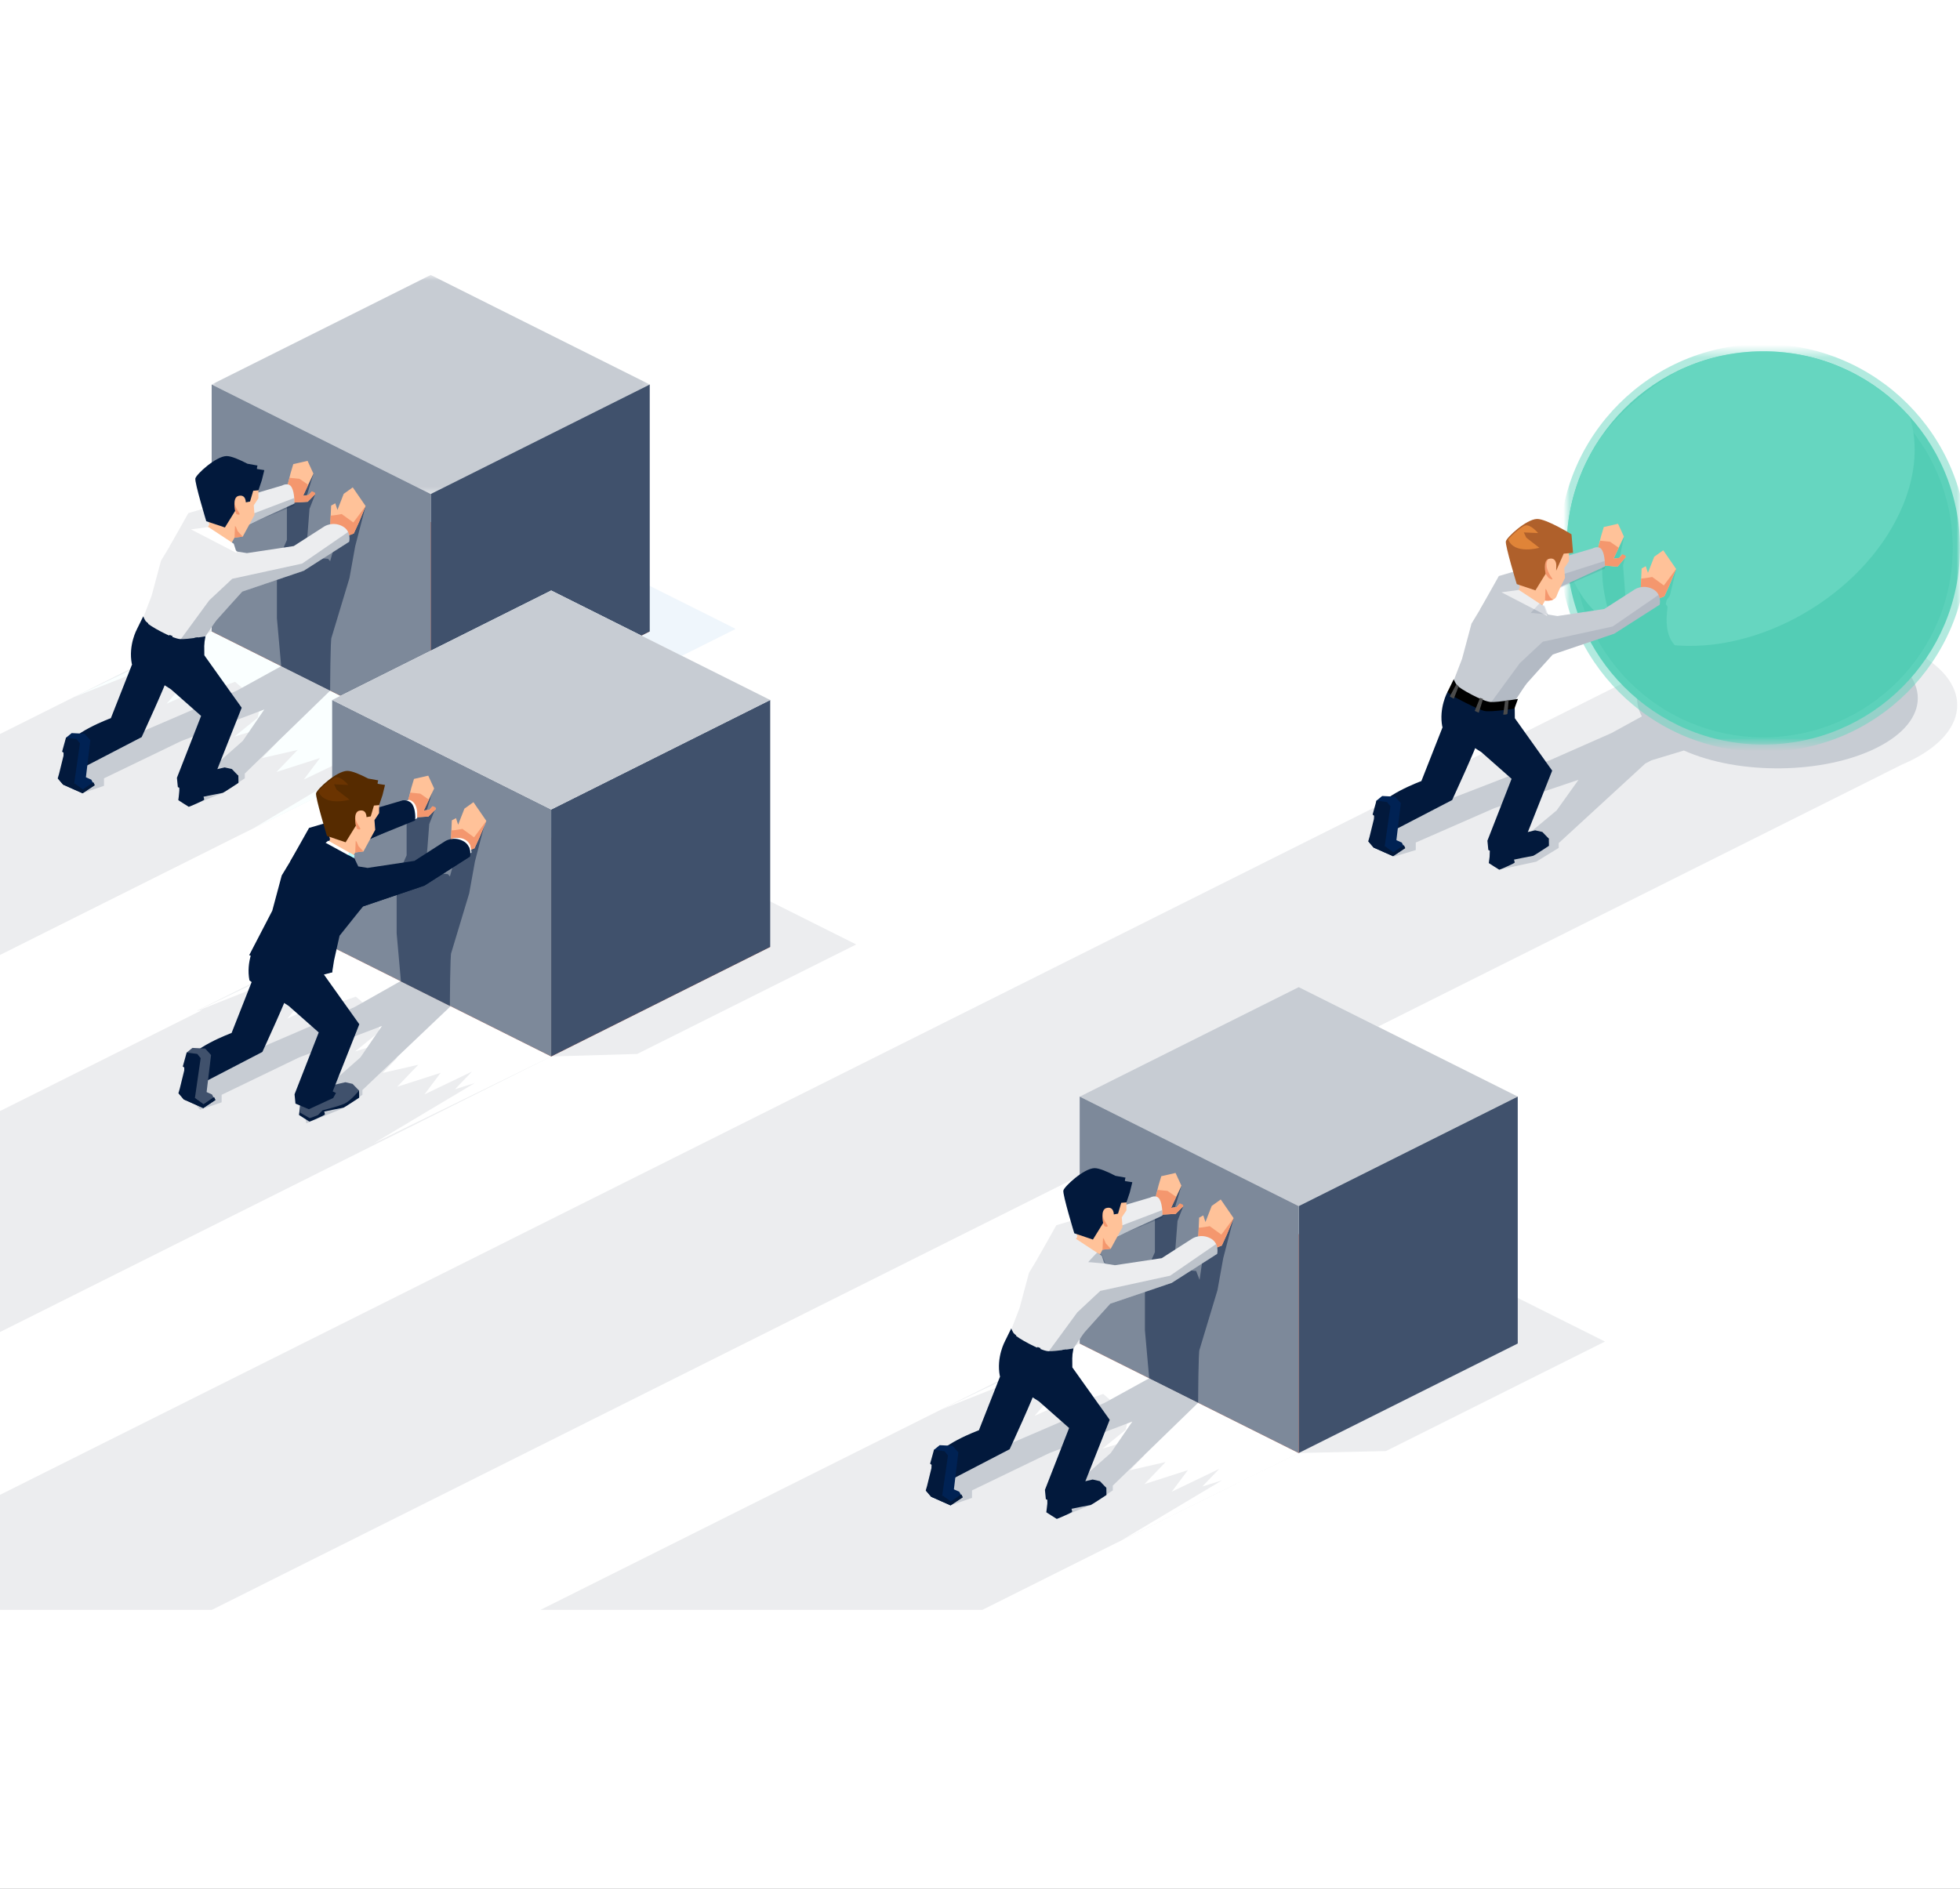<svg fill="none" height="293" viewBox="0 0 304 293" width="304" xmlns="http://www.w3.org/2000/svg" xmlns:xlink="http://www.w3.org/1999/xlink"><rect x="0" y="0" width="304" height="293" fill="#808080" stroke="none"/><clipPath id="a"><path d="m0 0h304v293h-304z"/></clipPath><mask id="b" height="35" maskUnits="userSpaceOnUse" width="69" x="32" y="42"><path clip-rule="evenodd" d="m32.831 42.658h67.945v33.979h-67.945z" fill="#fff" fill-rule="evenodd"/></mask><mask id="c" height="62" maskUnits="userSpaceOnUse" width="63" x="242" y="54"><path clip-rule="evenodd" d="m242.981 54.497h61.019v61.019h-61.019z" fill="#fff" fill-rule="evenodd"/></mask><mask id="d" fill="#000" height="65" maskUnits="userSpaceOnUse" width="65" x="240.981" y="52.497"><path d="m240.981 52.497h65v65h-65z" fill="#fff"/><path clip-rule="evenodd" d="m273.491 54.497c-16.85 0-30.51 13.66-30.51 30.51 0 16.849 13.66 30.509 30.51 30.509s30.509-13.66 30.509-30.509c0-16.85-13.659-30.51-30.509-30.51z" fill="#000" fill-rule="evenodd"/></mask><g clip-path="url(#a)"><path d="m0 0h304v293h-304z" fill="#fff"/><path clip-rule="evenodd" d="m262.374 100.853c9.424-4.713 24.706-4.713 34.13 0 9.425 4.714 9.425 12.356 0 17.069-.476.239-.967.465-1.472.679l-262.169 131.148h-32.862v-17.843l262.174-131.151.198.099s.001 0 .002-.001z" fill="#ecedef" fill-rule="evenodd"/><path clip-rule="evenodd" d="m65.796 80.967-65.796 32.905v34.278l37.02-18.514c4.618-2.274 20.045-9.901 20.045-9.901l-.032-.019c4.922-2.396 9.77-4.77 9.77-4.77l-.179-.115 33.443-16.725z" fill="#ecedef" fill-rule="evenodd"/><path clip-rule="evenodd" d="m14.549 106.671 9.294-4.406.174-.131z" fill="#d9fbff" fill-rule="evenodd"/><path clip-rule="evenodd" d="m33.173 97.786-21.844 10.421 12.68-5.038 5.061 2.285-3.235 3.72 5.663-2.538-2.241 1.639 7.212-2.498 1.205 1.038-6.21 4.527 4.939-1.612-3.855 3.391 7.725-3.189-.309 1.42-3.609 2.925 3.688-1.125-5.086 4.882 7.971-2.817-2.297 2.394 5.531-1.268-3.281 3.42 6.74-2.162-2.503 3.341 7.358-3.534-2.625 2.736 3.06-.958-15.709 9.376 27.604-13.615s-6.968-3.963-7.541-3.993z" fill="#faffff" fill-rule="evenodd"/><path clip-rule="evenodd" d="m66.804 114.946 13.338-.388 33.972-16.99-33.972-16.99z" fill="#5ca1df" fill-opacity=".1" fill-rule="evenodd"/><path clip-rule="evenodd" d="m32.831 97.957 33.972 16.989 33.972-16.989-33.972-16.99z" fill="#ff815a" fill-rule="evenodd"/><g mask="url(#b)"><path clip-rule="evenodd" d="m32.831 59.648 33.972 16.99 33.972-16.99-33.972-16.99z" fill="#c7ccd3" fill-rule="evenodd"/></g><g clip-rule="evenodd" fill-rule="evenodd"><path d="m66.804 114.947 33.972-16.99v-38.309l-33.972 16.99z" fill="#40516c"/><path d="m32.831 97.957 33.972 16.99v-38.309l-33.972-16.99z" fill="#7d899a"/><path d="m36.727 107.146s-19.612 8.53-19.907 8.53c-.295 0-6.064 4.993-6.064 4.993l2.033 2.389 3.342-1.15v-1.163l12.014-5.798 12.852-4.884-3.346 4.884-8.753 7.714.368 2.5 5.281-2.154 3.421-2.262v-.742l13.239-12.857-7.591-3.796z" fill="#c7ccd3"/><path d="m51.206 87.066-.308-.364s-3.588-.284-3.55-.342c.131-.197.656-7.419.656-7.419l.896-2.294-1.421.626 1.136-3.79-1.596.123-2.522 4.67v5.506l-1.548 3.513v8.598l.665 7.455 7.591 3.796s.029-8.27.226-8.27l2.773-9.198.891-4.952 1.614-6.215-4.732 5.8z" fill="#40516c"/><path d="m53.311 76.612-.973 2.493-.334-1.024-.646.351-.153 3.526s1.972 1.095 2.516 1.257l1.155-.454.826-1.812 1.007-2.438-1.997-2.9z" fill="#ffc299"/><path d="m47.887 76.789-.876.121.539-1.154 1.066-2.271-.915-1.99-2.211.505-.422 1.408-.57 2.25 1.087 2.312 2.138-.126 1.179-1.194-.573-.376z" fill="#ffc299"/><path d="m53 79.75s-1.396.267-1.709.227l-.086 1.98s1.971 1.094 2.515 1.257l1.155-.455.826-1.812 1.008-2.439-1.904 2.552z" fill="#f4976e"/><path d="m48.379 76.215-.493.574-.876.121.539-1.154.255-.544-1.348-.93s-1.112-.113-1.542-.155l-.417 1.529 1.087 2.312 2.138-.126 1.179-1.194-.06-.226z" fill="#f4976e"/><path d="m36.413 120.002-8.533 2.382-.226 1.749s1.527.993 1.612 1.027c.084.034 2.316-.982 2.38-1.064.063-.083-.084-.497-.084-.497s2.899-.598 2.986-.593c.087.006 2.439-1.551 2.439-1.551l-.017-1.1z" fill="#02193c"/><path d="m34.844 119.056-2.62.605-4.413 2.459.012 1.648s1.394.81 1.479.845c.084.034 1.301-.467 1.301-.467l.711-.736s2.513-.617 3.437-1.05c.923-.433 2.219-2.005 2.219-2.005l-1.004-1.046z" fill="#02193c"/><path d="m43.754 75.323-14.539 4.279-2.936 5.222 9.116-1.981 10.264-4.72s.058-1.657-.42-2.518c-.478-.861-1.486-.282-1.486-.282z" fill="#ecedef"/><path d="m38.283 80.058-.316 1.504 7.692-3.115s.019-.545-.055-1.172z" fill="#02193c" fill-opacity=".2"/><path d="m20.779 102.318-3.582 9.096s-6.436 2.345-7.231 4.879c-.795 2.535 2.966 2.759 2.966 2.759l9.038-4.695s4.011-8.705 3.996-9.246c-.135-4.801-5.188-2.793-5.188-2.793z" fill="#02193c"/><path d="m31.694 101.661-.021-2.032-7.92-3.733-2.502 1.69s-1.378 2.481-.803 5.415c.021.1 6.06 3.932 6.06 3.932l4.684 4.132-3.75 9.599.141 1.444 2.075.874 3.775-1.743.432-.781-.505-.243 4.127-10.419z" fill="#02193c"/><path d="m31.869 72.887c-1.133 1.517-.206 6.261-.034 6.481.173.22.63 2.01.63 2.01l-1.154 2.121-.643 1.389 4.389.918 1.317-2.398 1.276-.155 1.824-3.354-.116-1.51.719-1.083.024-3.254-3.359-2.232s-3.218-1.151-4.874 1.067z" fill="#ffc299"/><path d="m36.846 77.026.068-.067c-.9.119-.442 2.302-.442 2.302l.191.495s.828.359.349-.337c-1.212-1.76-.291-2.254-.167-2.394z" fill="#f4976e"/><path d="m36.611 81.78-.16-.199-.076 1.827 1.276-.155-.78-.838z" fill="#f4976e"/><path d="m39.864 72.517.074-.295-1.557-.28c-1.162-.604-2.517-1.209-3.262-1.189-1.652.042-4.692 2.845-4.82 3.476-.128.631 1.694 6.631 1.694 6.631l2.892.971 1.587-2.57s-.461-2.052.466-2.312c1.214-.341 1.188.983 1.188.983l.654-.121.496-1.677.81-.069.523-1.559.387-1.57-1.146-.181z" fill="#02193c"/><path d="m53.057 81.608c-1.509-.749-2.742.055-2.742.055l-4.753 3.052-7.259 1.094-1.454-.232-2.055-1.32-3.695-1.698-3.288-.264-2.837 4.687-1.467 5.47-1.777 4.61.921 1.106 2.506 1.099 3.512.865 2.384-.097s1.998-3.183 2.548-3.842c.329-.394 3.975-4.415 3.975-4.415l9.534-3.231 7.04-4.496s.415-1.695-1.095-2.444z" fill="#ecedef"/><path d="m13.324 120.581.689-5.745-.906-1.005-1.986-.102-.889.721-.119 1.709.643 4.51 1.837 2.184 1.956-1.17-.393-.729z" fill="#002254"/><path d="m46.855 87.438-10.832 2.355-3.561 3.331-5.13 7.008 3.323-.071.457-.17s1.939-3.038 2.49-3.697c.329-.394 3.975-4.415 3.975-4.415l9.534-3.231 7.04-4.496s.192-.785-.162-1.522z" fill="#02193c" fill-opacity=".2"/><path d="m32.319 81.763-2.7.363 7.108 3.682-.468-1.452z" fill="#fff"/><path d="m27.964 99.147c-1.211-.052-4.914-2.111-5.256-2.61-.343-.498-.491-.923-.491-.923l-.966 1.97.702.57s4.03 2.229 5.114 2.396c1.085.168 4.562-.381 4.562-.381l.237-1.448s-2.691.476-3.902.424z" fill="#02193c"/><path d="m12.841 122.483-1.331-.966.892-6.201-.528-.651-1.643-.216-.596 2.151.321.213-.801 3.254-.201.686.824.965 3.011 1.338 1.893-1.256-.255-.402z" fill="#02193c"/><path d="m9.635 116.596.29.2-.002.007 1.891.447-.193-.208z" fill="#02193c"/><path d="m12.865 122.498-1.331-.966-2.549-.788-.007.024.824.965 3.011 1.338 1.876-1.249-.186-.453z" fill="#02193c"/><path d="m33.086 72.838 2.215.098s-1.159-1.403-2-1.173c-.73.199-2.676 2.064-2.616 2.209.965 2.351 4.81 1.248 4.81 1.248l-2.018-1.562z" fill="#02193c"/><path d="m21.602 98.3.623.337.766-1.933-.377-.304z" fill="#02193c"/><path d="m25.474 100.526.626.287.663-2.138-.468-.178z" fill="#02193c"/><path d="m29.896 101.101s.642.04.654-.157c.013-.197.18-2.069.18-2.069l-.549.064z" fill="#02193c"/><path d="m84.891 129.916-40.016 20.012-.261-.157-14.111 7.047.847-.126-31.35 15.678v34.278l85.422-42.72c.044-.021.067-.033.067-.033h-.001l33.673-16.84z" fill="#ecedef"/><path d="m33.27 155.511 9.293-4.406.174-.131z" fill="#d9fbff"/><path d="m51.895 146.625-21.844 10.421 12.68-5.038 5.061 2.284-3.235 3.721 5.663-2.539-2.241 1.639 7.213-2.497 1.205 1.037-6.21 4.528 4.938-1.612-3.855 3.391 7.725-3.189-.309 1.42-3.609 2.925 3.688-1.126-5.086 4.883 7.971-2.817-2.297 2.394 5.531-1.268-3.281 3.42 6.74-2.163-2.503 3.341 7.358-3.533-2.625 2.736 3.06-.958-15.71 9.375 27.569-13.504s-6.933-4.074-7.506-4.104z" fill="#fff"/><path d="m54.971 156.25s-19.612 8.53-19.907 8.53c-.295 0-6.064 4.992-6.064 4.992l2.033 2.389 3.342-1.149v-1.164l12.014-5.798 12.852-4.884-3.346 4.884-8.754 7.715.368 2.5 5.281-2.154 3.421-2.263v-.741l13.789-13.107-7.5-4z" fill="#c7ccd3"/><path d="m85.49 163.897 13.338-.388 33.972-16.99-33.972-16.99z" fill="#ecedef"/><path d="m51.518 146.906 33.972 16.989 33.973-16.989-33.973-16.99z" fill="#ff815a"/><path d="m51.518 108.597 33.972 16.99 33.973-16.99-33.973-16.99z" fill="#fff"/><path d="m85.49 163.896 33.972-16.99v-38.308l-33.972 16.989z" fill="#40516c"/><path d="m51.518 146.906 33.972 16.99v-38.309l-33.972-16.989z" fill="#7d899a"/><path d="m69.779 135.973-.308-.363s-3.588-.285-3.55-.342c.132-.197.656-7.419.656-7.419l.896-2.294-1.421.626 1.136-3.79-1.596.123-2.522 4.67v5.506l-1.548 3.513v8.598l.665 7.454 7.591 3.797s.029-8.271.226-8.271l2.773-9.198.891-4.952 1.614-6.215-4.732 5.8z" fill="#40516c"/><path d="m72.032 125.451-.973 2.493-.334-1.024-.646.351-.153 3.526s1.971 1.094 2.516 1.257l1.155-.454.826-1.812 1.007-2.439-1.997-2.9z" fill="#ffc299"/><path d="m66.608 125.628-.876.121.539-1.154 1.066-2.272-.915-1.989-2.211.505-.422 1.407-.57 2.25 1.087 2.311 2.138-.125 1.179-1.194-.573-.376z" fill="#ffc299"/><path d="m71.722 128.59s-1.396.267-1.709.227l-.085 1.98s1.971 1.094 2.515 1.257l1.155-.455.825-1.812 1.008-2.438-1.904 2.552z" fill="#f4976e"/><path d="m67.101 125.054-.493.574-.876.121.539-1.154.255-.544-1.348-.93s-1.113-.113-1.542-.154l-.417 1.529 1.087 2.311 2.138-.125 1.179-1.194-.06-.226z" fill="#f4976e"/><path d="m63.423 124.088-.612.231.945 2.924.945-.283v-1.02c-.148-1.742-1.279-1.852-1.279-1.852z" fill="#fff"/><path d="m55.134 168.842-8.533 2.382-.226 1.749s1.527.992 1.612 1.027c.085.033 2.316-.982 2.38-1.065.063-.083-.084-.497-.084-.497s2.899-.597 2.986-.592c.086.006 2.439-1.552 2.439-1.552l-.017-1.099z" fill="#02193c"/><path d="m53.565 167.896-2.62.606-4.413 2.459.012 1.648s1.394.811 1.479.845c.084.034 1.301-.467 1.301-.467l.711-.736s2.513-.617 3.437-1.05 2.219-2.005 2.219-2.005l-1.004-1.046z" fill="#40516c"/><path d="m62.475 124.163-14.539 4.279-2.936 5.222 9.117-1.981 10.264-4.72s.114-1.215-.364-2.075c-.478-.861-1.541-.725-1.541-.725z" fill="#02193c"/><path d="m57.004 128.898-.316 1.503 7.692-3.115s.019-.544-.055-1.172z" fill="#02193c"/><path d="m70.18 130.064s-.584.455-.612.473l2.883 2.178.676-.454c-.009-.306-.202-1.168-.202-1.168-.786-1.538-2.746-1.029-2.746-1.029z" fill="#fff"/><path d="m39.501 151.159-3.582 9.096s-6.436 2.345-7.23 4.879c-.795 2.534 2.966 2.76 2.966 2.76l9.038-4.697s4.011-8.705 3.996-9.245c-.135-4.801-5.188-2.793-5.188-2.793z" fill="#02193c"/><path d="m49.938 150.765-.021-2.032-7.92-3.733-2.502 1.69s-1.378 2.48-.803 5.414c.021.1 6.06 3.932 6.06 3.932l4.684 4.132-3.75 9.599.141 1.445 2.075.873 3.775-1.743.431-.781-.505-.242 4.127-10.419z" fill="#02193c"/><path d="m50.591 121.727c-1.133 1.517-.206 6.261-.034 6.481.173.22.63 2.01.63 2.01l-1.154 2.121-.643 1.39 4.389.917 1.317-2.398 1.276-.155 1.824-3.354-.116-1.51.719-1.083.025-3.254-3.359-2.232s-3.218-1.151-4.874 1.067z" fill="#ffc299"/><path d="m55.568 125.864.068-.067c-.9.119-.442 2.302-.442 2.302l.191.495s.828.359.349-.336c-1.212-1.76-.291-2.254-.167-2.394z" fill="#f4976e"/><path d="m55.332 130.62-.16-.199-.076 1.827 1.276-.156-.78-.838z" fill="#f4976e"/><path d="m50.287 130.919 4.41 2.772.201-1.013-3.977-2.257z" fill="#fff"/><path d="m53.914 132.717.927.796.148-.796-.849-.469s-.189.424-.226.469z" fill="#b6fcff"/><path d="m58.586 121.356.074-.295-1.557-.28c-1.162-.605-2.517-1.209-3.262-1.19-1.652.042-4.692 2.845-4.82 3.476-.128.631 1.694 6.631 1.694 6.631l2.892.971 1.587-2.57s-.461-2.052.466-2.312c1.214-.341 1.188.983 1.188.983l.654-.12.496-1.677.81-.07.523-1.558.387-1.57-1.146-.181z" fill="#562b00"/><path d="m71.779 130.446c-1.509-.749-2.742.055-2.742.055l-4.753 3.052-7.259 1.094-1.454-.232-2.055-1.319-3.695-1.699-3.288-.264-2.837 4.687-1.467 5.47-3.577 6.893 8.601 3.414 4.266-.755s.254-5.151.805-5.81c.329-.394 3.975-4.415 3.975-4.415l9.535-3.231 7.04-4.496s.414-1.695-1.095-2.444z" fill="#02193c"/><path d="m32.045 169.42.689-5.744-.906-1.006-1.986-.102-.889.722-.119 1.708.643 4.51 1.837 2.185 1.956-1.171-.393-.728z" fill="#40516c"/><path d="m65.577 136.278-10.832 2.354-3.561 3.331-4.653 10.226 4.987-1.345.293-1.847.857-3.832 3.631-4.546 9.535-3.231 7.04-4.496s.192-.785-.162-1.523z" fill="#02193c"/><path d="m50.389 130.688-2.049.276 7.108 3.681-.468-1.452z" fill="#02193c"/><path d="m31.562 171.324-1.331-.967.892-6.2-.528-.651-1.643-.216-.597 2.152.322.212-.801 3.254-.201.686.824.965 3.011 1.338 1.893-1.256-.255-.402z" fill="#02193c"/><path d="m28.357 165.437.289.2-.002.008 1.891.445-.193-.207z" fill="#02193c"/><path d="m31.586 171.337-1.331-.966-2.549-.787-.007.024.824.964 3.011 1.339 1.876-1.249-.186-.454z" fill="#02193c"/><path d="m51.807 121.677 2.215.098s-1.159-1.403-2.001-1.173c-.73.199-2.675 2.064-2.616 2.209.965 2.351 4.81 1.248 4.81 1.248l-2.018-1.562z" fill="#6b3401"/><path d="m54.107 132.717s-1.311 1.487-1.21 1.46c.101-.026 2.674.239 2.674.239l-.589-1.223z" fill="#02193c"/><path d="m260.29 100.616c8.502-4.252 22.285-4.252 30.787 0 8.502 4.251 8.502 11.145 0 15.396-8.212 4.107-21.351 4.247-29.899.42l-5.029 1.521-.953.494-13.44 12.353v.741l-3.473 2.133-5.757 1.247.022-1.808 8.886-7.382 3.397-4.756-13.047 4.395-12.197 5.341v1.163l-3.393 1.023-2.064-2.466s5.857-4.774 6.157-4.763c.3.012 20.21-7.772 20.21-7.772l9.462-4.177 4.698-2.578c-1.946-3.634-.069-7.674 5.633-10.525z" fill="#c7ccd3"/></g><g mask="url(#c)"><path clip-rule="evenodd" d="m273.491 54.497c-16.85 0-30.51 13.66-30.51 30.51 0 16.849 13.66 30.509 30.51 30.509s30.509-13.66 30.509-30.509c0-16.85-13.659-30.51-30.509-30.51z" fill="#53cdb5" fill-rule="evenodd"/><path d="m273.491 53.371c-17.472 0-31.636 14.164-31.636 31.636h2.252c0-16.228 13.156-29.384 29.384-29.384zm-31.636 31.636c0 17.471 14.164 31.636 31.636 31.636v-2.253c-16.228 0-29.384-13.156-29.384-29.383zm31.636 31.636c17.472 0 31.635-14.165 31.635-31.636h-2.252c0 16.227-13.155 29.383-29.383 29.383zm31.635-31.636c0-17.472-14.163-31.636-31.635-31.636v2.252c16.228 0 29.383 13.155 29.383 29.384z" fill="#66d6c0" fill-opacity=".5" mask="url(#d)"/></g><path clip-rule="evenodd" d="m273.491 54.497c-4.791 0-9.305 1.135-13.34 3.103-4.774 2.696-9.018 6.367-12.151 10.662-3.165 4.809-5.019 10.557-5.019 16.745 0 .749.059 1.484.112 2.22 1.695 7.154 7.913 12.294 17.159 12.914 14.057.942 29.72-8.888 34.984-21.956 1.966-4.879 2.201-9.519.995-13.468-5.587-6.258-13.691-10.22-22.74-10.22z" fill="#66d6c0" fill-rule="evenodd"/><path clip-rule="evenodd" d="m254.466 94.086-2.305-.773-.422-5.629.299-1.111-.902.307.74-3.513-3.306 3.899c-.532 5.087 2.304 11.644 2.304 11.644s11.248 2.941 9.638 1.843c-2.392-1.631-2.084-4.774-1.881-6.498.039-.335-.297-.396-.251-.623.068-.337.126-.535.126-.535l.492-.686.971-4.019-2.103.903z" fill="#53cdb5" fill-rule="evenodd"/><path clip-rule="evenodd" d="m256.572 86.372-.973 2.493-.335-1.024-.646.351-.152 3.526s1.971 1.094 2.516 1.257l1.155-.455.825-1.812 1.007-2.438-1.997-2.9z" fill="#ffc299" fill-rule="evenodd"/><path clip-rule="evenodd" d="m251.147 86.55-.876.121.539-1.154 1.066-2.271-.915-1.99-2.212.504-.421 1.408-.57 2.249 1.087 2.312 2.033.185 1.283-1.504-.572-.376z" fill="#ffc299" fill-rule="evenodd"/><path clip-rule="evenodd" d="m256.261 89.512s-1.396.266-1.709.227l-.086 1.98s1.971 1.094 2.516 1.257l1.155-.455.825-1.812 1.007-2.439-1.903 2.552z" fill="#f4976e" fill-rule="evenodd"/><path clip-rule="evenodd" d="m251.64 85.976-.493.574-.876.121.539-1.154.255-.544-1.348-.929s-1.113-.113-1.543-.155l-.416 1.53 1.087 2.311 2.033.185 1.283-1.504-.06-.226z" fill="#f4976e" fill-rule="evenodd"/><path clip-rule="evenodd" d="m239.673 129.764-8.533 2.382-.226 1.749s1.528.992 1.612 1.026c.085.035 2.316-.981 2.38-1.064.063-.082-.085-.497-.085-.497s2.9-.597 2.986-.592c.086.006 2.439-1.552 2.439-1.552l-.017-1.099z" fill="#02193c" fill-rule="evenodd"/><path clip-rule="evenodd" d="m238.104 128.816-2.62.606-4.414 2.459.012 1.648s1.394.81 1.479.845c.084.034 1.301-.467 1.301-.467l.711-.736s2.513-.617 3.437-1.05c.923-.433 2.219-2.005 2.219-2.005l-1.004-1.046z" fill="#02193c" fill-rule="evenodd"/><path clip-rule="evenodd" d="m247.014 85.085-14.539 4.279-2.936 5.222 9.117-1.981 10.263-4.72s.059-1.657-.419-2.517c-.478-.861-1.486-.283-1.486-.283z" fill="#c7ccd3" fill-rule="evenodd"/><path clip-rule="evenodd" d="m242.151 89.174-1.041 2.418 7.809-3.384s.019-.545-.055-1.172z" fill="#02193c" fill-opacity=".1" fill-rule="evenodd"/><path clip-rule="evenodd" d="m224.039 112.079-3.582 9.096s-6.436 2.344-7.23 4.879c-.795 2.534 2.966 2.759 2.966 2.759l9.038-4.696s4.011-8.704 3.996-9.246c-.135-4.8-5.188-2.792-5.188-2.792z" fill="#02193c" fill-rule="evenodd"/><path clip-rule="evenodd" d="m234.954 111.421-.021-2.033-7.92-3.733-2.502 1.69s-1.377 2.481-.803 5.415c.021.1 6.06 3.931 6.06 3.931l4.683 4.133-3.75 9.599.142 1.444 2.075.874 3.775-1.744.431-.781-.504-.242 4.127-10.419z" fill="#02193c" fill-rule="evenodd"/><path clip-rule="evenodd" d="m235.13 82.648c-1.133 1.517-.207 6.261-.034 6.481.173.22.63 2.01.63 2.01l-1.154 2.121-.644 1.39 4.39.918 1.316-2.398s1.476.221 1.813-.73c.338-.951 1.287-2.78 1.287-2.78l-.115-1.51.718-1.083.025-3.254-3.359-2.232s-3.217-1.151-4.873 1.067z" fill="#ffc299" fill-rule="evenodd"/><path clip-rule="evenodd" d="m240.106 86.786.068-.067c-.9.119-.442 2.302-.442 2.302l.418.61s.968.636.488-.06c-1.211-1.759-.656-2.645-.532-2.785z" fill="#f4976e" fill-rule="evenodd"/><path clip-rule="evenodd" d="m240.131 92.176c-.121-.257-.26-.635-.26-.635l-.16-.199-.076 1.827s.726.109 1.276-.155c-.305-.149-.54-.326-.78-.838z" fill="#f4976e" fill-rule="evenodd"/><path clip-rule="evenodd" d="m238.379 80.512c-1.651.043-4.691 2.845-4.819 3.476-.128.631 1.693 6.631 1.693 6.631l2.893.971 1.587-2.57s-.461-2.052.465-2.312c1.214-.341 1.189.983 1.189.983l-.02.847 1.17-2.645 1.448-.124-.244-2.878s-3.885-2.417-5.362-2.38z" fill="#af602b" fill-rule="evenodd"/><path clip-rule="evenodd" d="m256.317 91.369c-1.509-.749-2.742.055-2.742.055l-4.753 3.052-7.259 1.094-1.454-.232-2.055-1.32-3.695-1.698-3.289-.264-2.836 4.687-1.467 5.47-1.777 4.611.921 1.106 2.507 1.099 3.512.865 2.384-.098s1.997-3.182 2.548-3.842c.329-.393 3.975-4.414 3.975-4.414l9.535-3.232 7.04-4.496s.415-1.695-1.095-2.444z" fill="#c7ccd3" fill-rule="evenodd"/><path clip-rule="evenodd" d="m216.584 130.342.689-5.744-.906-1.006-1.986-.102-.889.722-.119 1.708.643 4.51 1.836 2.185 1.956-1.171-.392-.729z" fill="#002254" fill-rule="evenodd"/><path clip-rule="evenodd" d="m250.116 97.197-10.832 2.355-3.561 3.331-5.131 7.008 3.324-.072.456-.169s1.939-3.038 2.49-3.697c.329-.394 3.975-4.414 3.975-4.414l9.535-3.232 7.04-4.496s.192-.785-.161-1.522z" fill="#02193c" fill-opacity=".1" fill-rule="evenodd"/><path clip-rule="evenodd" d="m235.579 91.522-2.7.363 7.108 3.682-.468-1.453z" fill="#ecedef" fill-rule="evenodd"/><path clip-rule="evenodd" d="m231.225 108.908c-1.212-.052-4.914-2.111-5.257-2.609-.342-.498-.491-.923-.491-.923l-.966 1.97.702.57s4.03 2.229 5.115 2.397c1.084.168 4.562-.382 4.562-.382l.549-1.5s-3.003.529-4.214.477z" fill="#000" fill-rule="evenodd"/><path clip-rule="evenodd" d="m216.101 132.246-1.331-.966.892-6.201-.527-.65-1.643-.216-.596 2.151.321.213-.801 3.254-.201.686.823.964 3.011 1.339 1.893-1.256-.256-.403z" fill="#02193c" fill-rule="evenodd"/><path clip-rule="evenodd" d="m212.896 126.356.29.201-.002.008 1.891.445-.193-.207z" fill="#02193c" fill-rule="evenodd"/><path clip-rule="evenodd" d="m216.125 132.258-1.331-.966-2.549-.787-.007.024.824.965 3.011 1.338 1.876-1.249-.186-.454z" fill="#02193c" fill-rule="evenodd"/><path clip-rule="evenodd" d="m236.346 82.599 2.215.098s-1.159-1.403-2-1.173c-.73.199-2.676 2.064-2.616 2.209.965 2.351 4.81 1.248 4.81 1.248l-2.018-1.562z" fill="#e08438" fill-rule="evenodd"/><path clip-rule="evenodd" d="m224.862 108.06.623.337.766-1.933-.377-.305z" fill="#4b4b4b" fill-rule="evenodd"/><path clip-rule="evenodd" d="m228.735 110.287.626.287.663-2.138-.468-.178z" fill="#4b4b4b" fill-rule="evenodd"/><path clip-rule="evenodd" d="m233.156 110.863s.642.04.654-.157c.013-.198.18-2.069.18-2.069l-.549.064z" fill="#4b4b4b" fill-rule="evenodd"/><path clip-rule="evenodd" d="m238.775 93.633s-1.441 1.492-1.34 1.466c.1-.027 2.674.239 2.674.239l-.548-1.378z" fill="#02193c" fill-opacity=".1" fill-rule="evenodd"/><path clip-rule="evenodd" d="m200.425 191.44-116.59 58.308h68.541l19.172-9.588c4.489-2.209 20.147-9.95 20.147-9.95l-.032-.02c4.922-2.396 9.77-4.769 9.77-4.769l-.18-.116 33.443-16.726z" fill="#ecedef" fill-rule="evenodd"/><path clip-rule="evenodd" d="m149.178 217.143 9.293-4.405.175-.132z" fill="#d9fbff" fill-rule="evenodd"/><path clip-rule="evenodd" d="m167.803 208.261-21.844 10.42 12.679-5.037 5.061 2.284-3.235 3.721 5.663-2.538-2.242 1.638 7.213-2.497 1.205 1.037-6.21 4.528 4.938-1.612-3.854 3.391 7.725-3.189-.309 1.42-3.609 2.924 3.688-1.124-5.086 4.882 7.971-2.817-2.297 2.394 5.531-1.268-3.282 3.42 6.741-2.163-2.503 3.341 7.357-3.533-2.625 2.736 3.06-.958-15.71 9.375 27.604-13.615s-6.968-3.963-7.541-3.993z" fill="#fff" fill-rule="evenodd"/><path clip-rule="evenodd" d="m167.461 208.43 33.973 16.99 33.972-16.99-33.972-16.99z" fill="#ff815a" fill-rule="evenodd"/><path clip-rule="evenodd" d="m167.461 170.122 33.973 16.99 33.972-16.99-33.972-16.99z" fill="#fff" fill-rule="evenodd"/><path clip-rule="evenodd" d="m51.518 108.597 33.972 16.99 33.973-16.99-33.973-16.99z" fill="#c7ccd3" fill-rule="evenodd"/><path clip-rule="evenodd" d="m167.461 170.122 33.973 16.99 33.972-16.99-33.972-16.99z" fill="#c7ccd3" fill-rule="evenodd"/><path clip-rule="evenodd" d="m201.433 225.419 13.527-.303 33.973-16.99-33.973-16.989z" fill="#ecedef" fill-rule="evenodd"/><path clip-rule="evenodd" d="m201.433 225.419 33.972-16.989v-38.309l-33.972 16.99z" fill="#40516c" fill-rule="evenodd"/><path clip-rule="evenodd" d="m167.461 208.43 33.973 16.989v-38.308l-33.973-16.99z" fill="#7d899a" fill-rule="evenodd"/><path clip-rule="evenodd" d="m171.357 217.62s-19.612 8.53-19.908 8.53c-.295 0-6.064 4.993-6.064 4.993l2.033 2.388 3.342-1.149v-1.164l12.014-5.798 12.852-4.883-3.346 4.883-8.753 7.715.368 2.5 5.281-2.154 3.421-2.263v-.741l13.238-12.857-7.591-3.797z" fill="#c7ccd3" fill-rule="evenodd"/><path clip-rule="evenodd" d="m186.056 198.558-.528-1.38s-3.588-.284-3.55-.342c.132-.197.657-7.419.657-7.419l.896-2.294-1.421.626 1.136-3.79-1.596.123-2.523 4.67v5.506l-1.547 3.513v8.598l.664 7.454 7.591 3.797s.029-8.27.226-8.27l2.773-9.199.891-4.952 1.614-6.215-4.732 5.8z" fill="#40516c" fill-rule="evenodd"/><path clip-rule="evenodd" d="m187.941 187.084-.973 2.494-.335-1.024-.645.35-.153 3.527s1.971 1.094 2.516 1.257l1.155-.454.825-1.813 1.007-2.438-1.997-2.9z" fill="#ffc299" fill-rule="evenodd"/><path clip-rule="evenodd" d="m182.516 187.263-.876.121.539-1.154 1.066-2.271-.915-1.99-2.211.505-.422 1.408-.57 2.249 1.087 2.312 2.138-.126 1.179-1.194-.573-.376z" fill="#ffc299" fill-rule="evenodd"/><path clip-rule="evenodd" d="m187.63 190.225s-1.396.266-1.709.227l-.086 1.979s1.971 1.095 2.515 1.258l1.155-.455.826-1.812 1.007-2.439-1.903 2.552z" fill="#f4976e" fill-rule="evenodd"/><path clip-rule="evenodd" d="m183.009 186.688-.493.574-.876.12.539-1.154.255-.543-1.348-.93s-1.113-.113-1.543-.154l-.416 1.529 1.087 2.311 2.137-.125 1.18-1.194-.06-.226z" fill="#f4976e" fill-rule="evenodd"/><path clip-rule="evenodd" d="m171.042 230.477-8.533 2.382-.226 1.749s1.527.992 1.612 1.026c.084.034 2.316-.981 2.379-1.064.064-.083-.084-.496-.084-.496s2.899-.598 2.986-.593c.086.006 2.439-1.552 2.439-1.552l-.017-1.099z" fill="#02193c" fill-rule="evenodd"/><path clip-rule="evenodd" d="m169.473 229.53-2.621.606-4.413 2.459.012 1.648s1.394.81 1.479.844c.084.035 1.301-.467 1.301-.467l.711-.736s2.513-.616 3.437-1.049c.923-.434 2.219-2.005 2.219-2.005l-1.004-1.046z" fill="#02193c" fill-rule="evenodd"/><path clip-rule="evenodd" d="m178.383 185.796-14.539 4.279-2.936 5.223 9.117-1.981 10.263-4.721s.059-1.656-.419-2.517-1.486-.283-1.486-.283z" fill="#ecedef" fill-rule="evenodd"/><path clip-rule="evenodd" d="m172.913 190.531-.316 1.504 7.692-3.115s.019-.545-.055-1.172z" fill="#02193c" fill-opacity=".2" fill-rule="evenodd"/><path clip-rule="evenodd" d="m155.409 212.791-3.582 9.097s-6.436 2.344-7.23 4.879c-.795 2.534 2.966 2.759 2.966 2.759l9.038-4.696s4.011-8.705 3.996-9.246c-.135-4.8-5.188-2.793-5.188-2.793z" fill="#02193c" fill-rule="evenodd"/><path clip-rule="evenodd" d="m166.323 212.134-.02-2.033-7.92-3.733-2.502 1.69s-1.378 2.481-.804 5.415c.022.099 6.06 3.931 6.06 3.931l4.684 4.133-3.75 9.598.141 1.445 2.075.874 3.776-1.744.431-.78-.505-.243 4.128-10.419z" fill="#02193c" fill-rule="evenodd"/><path clip-rule="evenodd" d="m166.499 183.359c-1.133 1.517-.206 6.261-.034 6.481.173.22.63 2.01.63 2.01l-1.154 2.121-.643 1.389 4.389.918 1.317-2.398 1.276-.155 1.824-3.354-.116-1.51.719-1.083.025-3.254-3.359-2.232s-3.218-1.151-4.874 1.067z" fill="#ffc299" fill-rule="evenodd"/><path clip-rule="evenodd" d="m171.475 187.498.068-.066c-.9.118-.441 2.302-.441 2.302l.191.495s.828.359.349-.337c-1.212-1.759-.291-2.254-.167-2.394z" fill="#f4976e" fill-rule="evenodd"/><path clip-rule="evenodd" d="m171.24 192.253-.16-.198-.076 1.826 1.276-.155-.78-.838z" fill="#f4976e" fill-rule="evenodd"/><path clip-rule="evenodd" d="m174.493 182.99.074-.296-1.557-.279c-1.162-.605-2.517-1.209-3.262-1.19-1.651.042-4.691 2.845-4.819 3.476s1.694 6.63 1.694 6.63l2.892.972 1.587-2.571s-.461-2.051.466-2.311c1.213-.341 1.188.983 1.188.983l.654-.121.496-1.677.81-.069.523-1.559.387-1.57-1.146-.181z" fill="#02193c" fill-rule="evenodd"/><path clip-rule="evenodd" d="m187.687 192.082c-1.51-.749-2.743.055-2.743.055l-4.753 3.051-7.259 1.095-1.454-.232-2.055-1.32-3.695-1.698-3.289-.264-2.836 4.687-1.467 5.47-1.777 4.61.921 1.106 2.507 1.099 3.512.866 2.384-.098s1.997-3.182 2.548-3.842c.329-.393 3.975-4.415 3.975-4.415l9.535-3.23 7.04-4.496s.415-1.695-1.094-2.444z" fill="#ecedef" fill-rule="evenodd"/><path clip-rule="evenodd" d="m147.953 231.054.69-5.744-.906-1.006-1.987-.102-.889.722-.119 1.709.643 4.509 1.837 2.185 1.956-1.171-.392-.729z" fill="#002254" fill-rule="evenodd"/><path clip-rule="evenodd" d="m181.485 197.911-10.832 2.355-3.561 3.331-5.13 7.008 3.323-.072.457-.169s1.939-3.038 2.489-3.697c.329-.394 3.976-4.415 3.976-4.415l9.534-3.231 7.041-4.496s.191-.785-.162-1.522z" fill="#02193c" fill-opacity=".2" fill-rule="evenodd"/><path clip-rule="evenodd" d="m166.949 192.235-2.7.363 7.108 3.682-.468-1.453z" fill="#ecedef" fill-rule="evenodd"/><path clip-rule="evenodd" d="m162.594 209.62c-1.211-.052-4.914-2.111-5.256-2.609-.343-.498-.491-.923-.491-.923l-.967 1.97.703.57s4.029 2.229 5.114 2.397 4.562-.382 4.562-.382l.237-1.447s-2.691.476-3.902.424z" fill="#02193c" fill-rule="evenodd"/><path clip-rule="evenodd" d="m147.471 232.957-1.332-.966.893-6.2-.528-.651-1.643-.216-.596 2.151.321.213-.801 3.254-.201.686.824.965 3.01 1.338 1.893-1.256-.255-.403z" fill="#02193c" fill-rule="evenodd"/><path clip-rule="evenodd" d="m144.265 227.069.29.2-.002.008 1.891.446-.193-.207z" fill="#02193c" fill-rule="evenodd"/><path clip-rule="evenodd" d="m147.494 232.972-1.331-.966-2.548-.787-.008.024.824.965 3.011 1.338 1.876-1.249-.187-.454z" fill="#02193c" fill-rule="evenodd"/><path clip-rule="evenodd" d="m167.716 183.312 2.215.097s-1.159-1.403-2.001-1.173c-.729.199-2.675 2.064-2.615 2.21.965 2.35 4.81 1.248 4.81 1.248l-2.018-1.562z" fill="#02193c" fill-rule="evenodd"/><path clip-rule="evenodd" d="m156.231 208.774.623.337.766-1.934-.377-.304z" fill="#02193c" fill-rule="evenodd"/><path clip-rule="evenodd" d="m160.104 210.998.626.287.663-2.138-.468-.178z" fill="#02193c" fill-rule="evenodd"/><path clip-rule="evenodd" d="m164.526 211.576s.641.04.653-.157c.013-.198.18-2.069.18-2.069l-.549.064z" fill="#02193c" fill-rule="evenodd"/><path clip-rule="evenodd" d="m170.144 194.345s-1.44 1.492-1.34 1.466c.101-.027 2.674.238 2.674.238l-.548-1.378z" fill="#02193c" fill-opacity=".2" fill-rule="evenodd"/></g></svg>